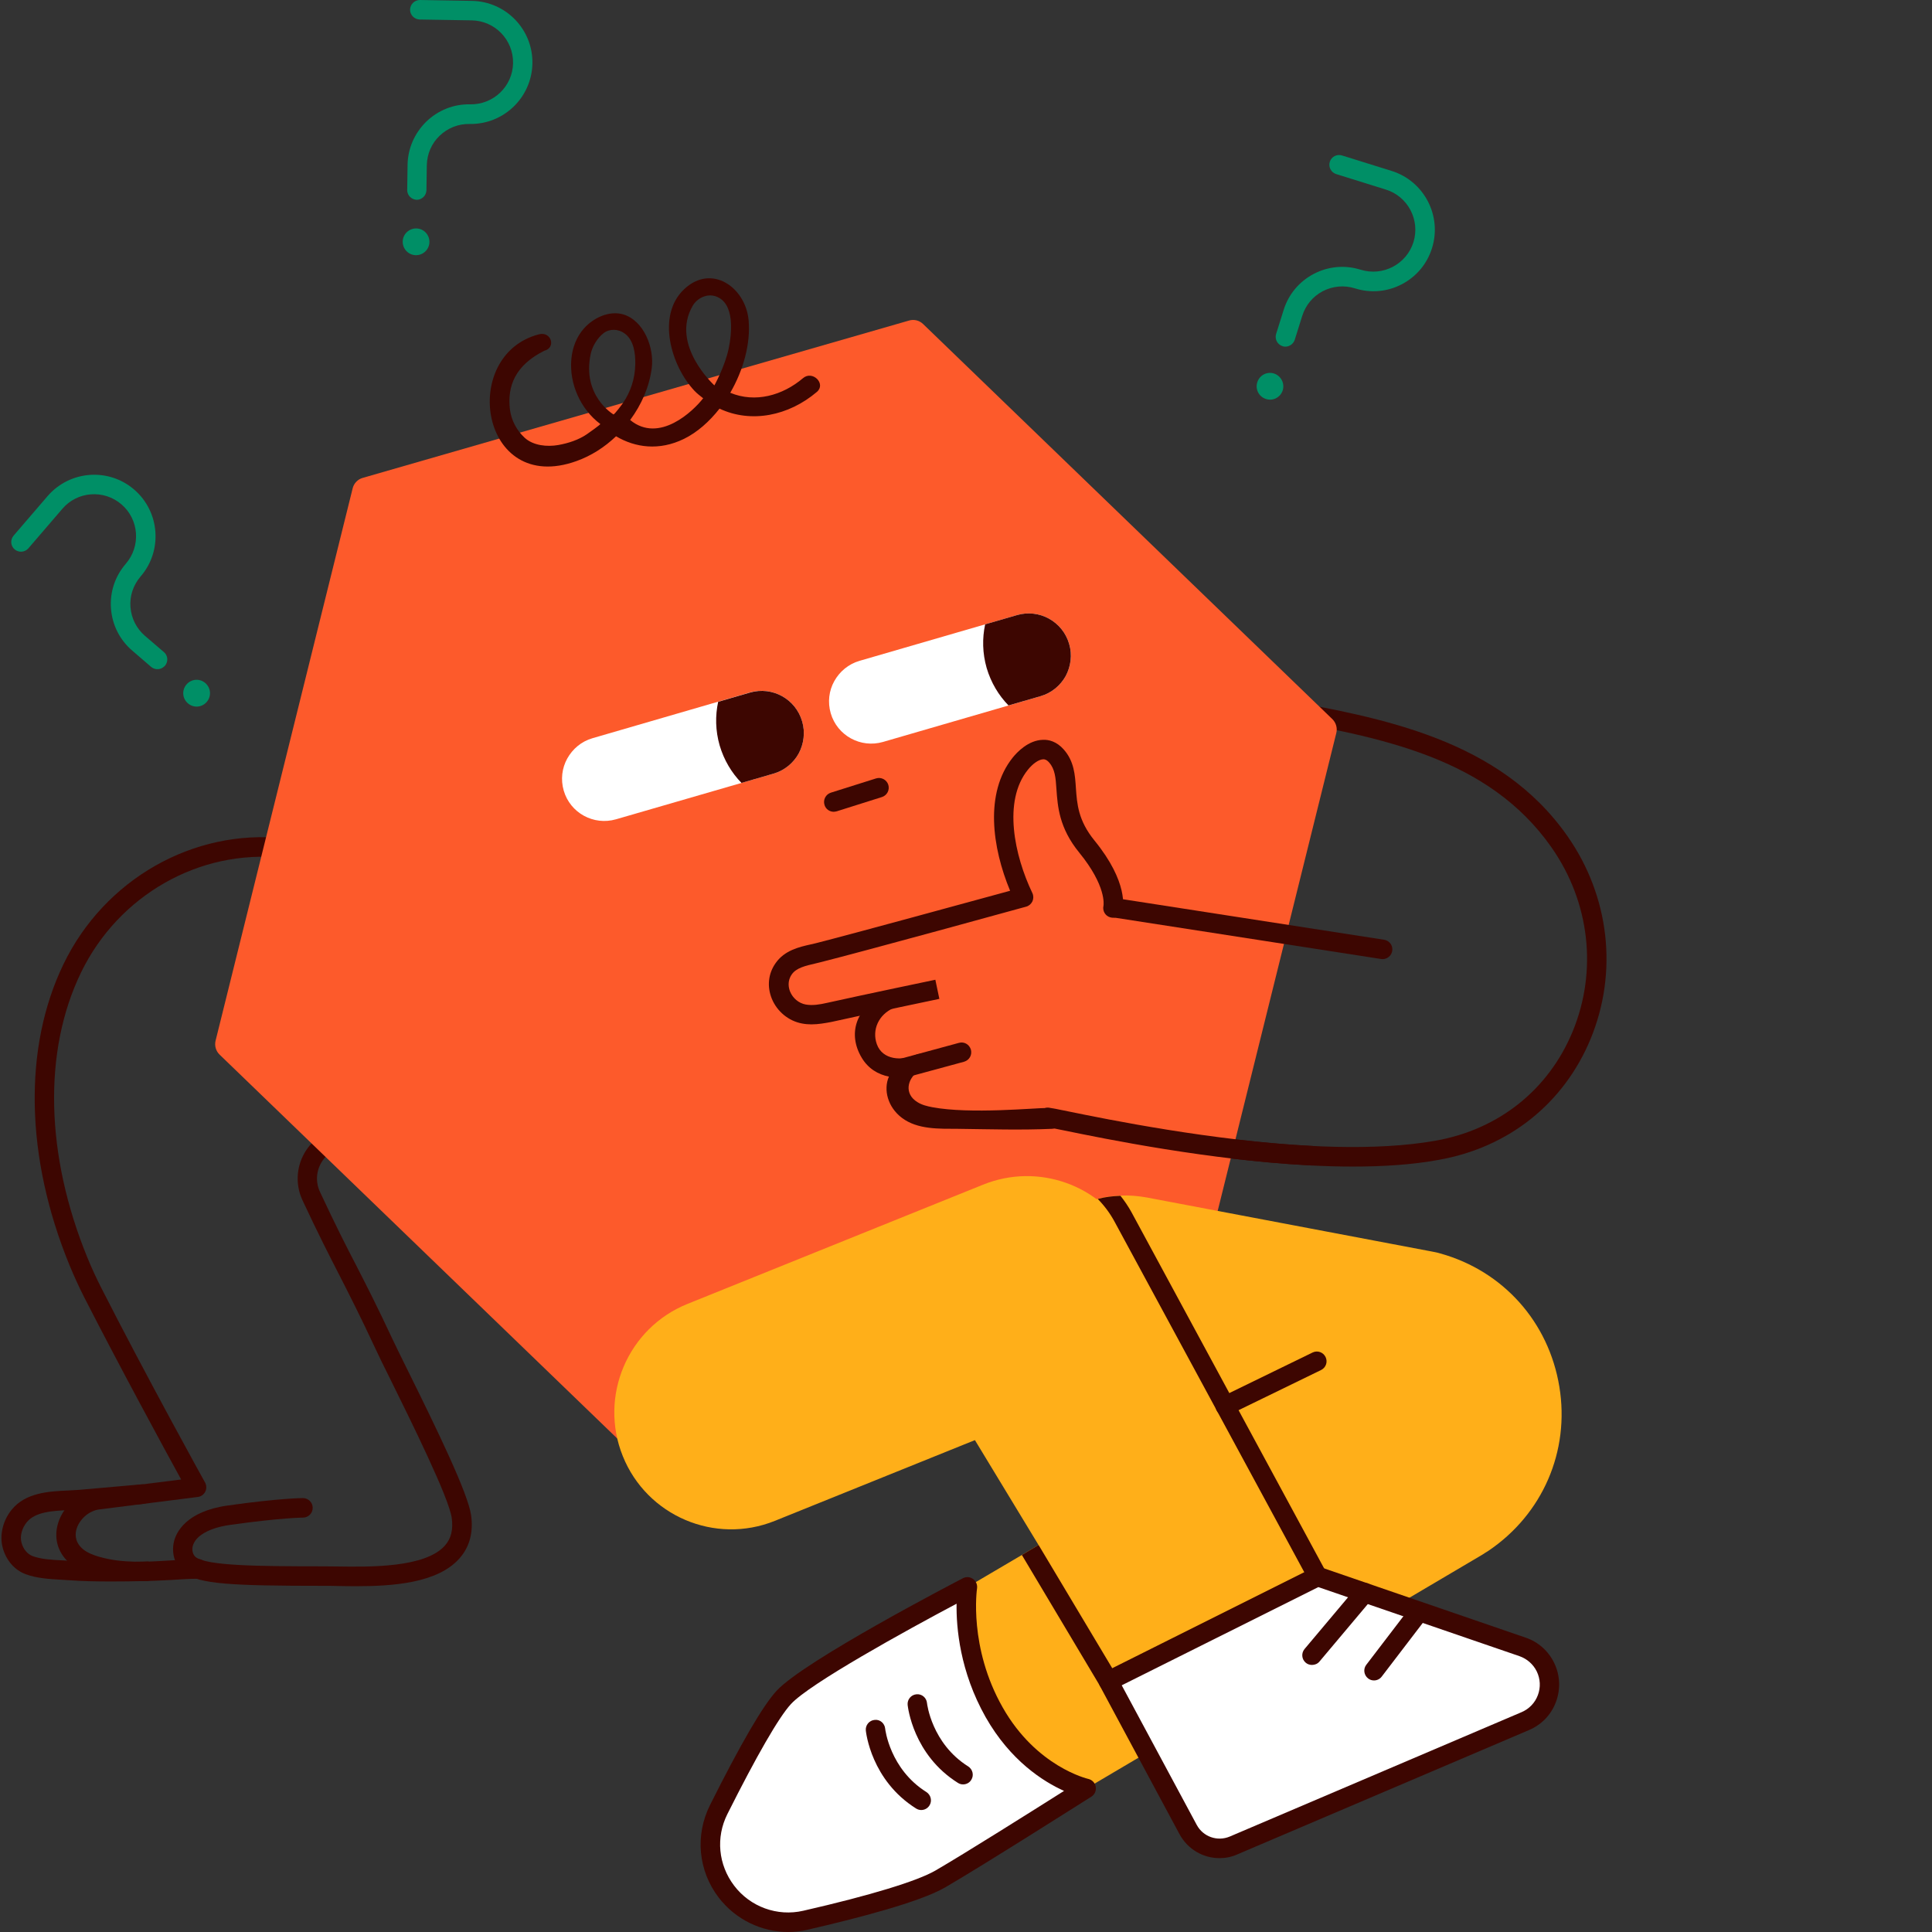 <svg version="1.0" preserveAspectRatio="xMidYMid meet" height="500" viewBox="0 0 375 375" zoomAndPan="magnify" width="500" xmlns:xlink="http://www.w3.org/1999/xlink" xmlns="http://www.w3.org/2000/svg"><rect x="0" y="0" width="375" height="375" fill="#333333" stroke="none"/><path fill-rule="nonzero" fill-opacity="1" d="M 262.621 226.43 C 240.816 226.43 216.078 221.363 206.578 219.422 C 204.934 219.082 203.816 218.84 203.383 218.789 C 202.582 218.789 201.855 218.281 201.59 217.504 C 201.25 216.512 201.781 215.441 202.777 215.102 C 203.355 214.91 203.383 214.91 207.309 215.711 C 219.18 218.137 255.328 225.535 278.637 221.41 C 290.871 219.25 300.562 211.539 305.242 200.234 C 310.109 188.469 308.586 175.105 301.145 164.48 C 288.863 146.918 267.805 143.109 247.43 139.426 L 243.676 138.746 C 242.656 138.551 241.977 137.582 242.148 136.539 C 242.344 135.52 243.312 134.816 244.352 135.008 L 248.109 135.688 C 268.242 139.328 291.066 143.449 304.246 162.297 C 312.414 173.988 314.086 188.688 308.73 201.664 C 303.543 214.184 292.836 222.719 279.293 225.121 C 274.203 226.066 268.508 226.43 262.621 226.43 Z M 262.621 226.43" fill="#3d0601"></path><path fill-rule="nonzero" fill-opacity="1" d="M 21.469 306.961 C 18.707 306.961 15.945 306.914 13.379 306.719 L 11.828 306.621 C 9.645 306.5 7.152 306.355 4.996 305.555 C 2.789 304.73 1.168 302.84 0.512 300.363 C -0.117 297.938 0.559 295.125 2.281 293.016 C 4.996 289.691 9.523 289.473 13.184 289.305 C 13.91 289.277 14.637 289.23 15.293 289.184 L 27.453 288.113 C 28.52 288.016 29.418 288.793 29.516 289.836 C 29.609 290.879 28.836 291.801 27.793 291.898 L 15.629 292.965 C 14.902 293.039 14.152 293.062 13.379 293.109 C 10.18 293.258 6.883 293.426 5.211 295.441 C 4.242 296.629 3.832 298.156 4.172 299.418 C 4.508 300.68 5.285 301.625 6.328 302.039 C 7.949 302.645 10.035 302.766 12.043 302.863 L 13.668 302.961 C 18.004 303.273 23.117 303.203 27.625 303.129 L 28.375 303.105 C 29.395 302.984 30.289 303.93 30.289 304.973 C 30.312 306.016 29.465 306.891 28.422 306.891 L 27.672 306.891 C 25.711 306.938 23.602 306.961 21.469 306.961 Z M 21.469 306.961" fill="#3d0601"></path><path fill-rule="nonzero" fill-opacity="1" d="M 69.055 307.883 C 67.746 307.883 66.512 307.859 65.348 307.836 C 64.453 307.809 63.629 307.809 62.902 307.809 C 44.852 307.809 38.746 307.473 35.812 305.312 C 33.996 304.004 33.195 301.527 33.777 299.176 C 34.215 297.453 36.082 293.355 44.223 292.215 C 54.398 290.781 58.637 290.781 58.809 290.781 C 59.848 290.781 60.695 291.633 60.695 292.676 C 60.695 293.719 59.848 294.566 58.809 294.566 C 58.758 294.566 54.59 294.59 44.73 295.973 C 40.66 296.531 37.922 298.082 37.414 300.098 C 37.172 301.09 37.559 301.918 38.02 302.258 C 40.273 303.906 49.746 304.027 62.902 304.027 C 63.652 304.027 64.477 304.051 65.398 304.051 C 71.793 304.148 82.504 304.316 86.355 300 C 87.566 298.641 87.98 296.895 87.688 294.664 C 87.156 290.711 79.691 275.672 75.695 267.57 C 74.457 265.094 73.465 263.059 72.883 261.797 C 69.711 255.004 67.723 251.148 65.809 247.387 C 63.871 243.605 61.859 239.699 58.66 232.859 C 57.258 229.73 57.547 226.164 59.387 223.328 C 61.23 220.488 64.355 218.766 67.746 218.766 L 73.246 218.766 C 74.289 218.766 75.137 219.613 75.137 220.66 C 75.137 221.703 74.289 222.551 73.246 222.551 L 67.746 222.551 C 65.617 222.551 63.727 223.57 62.539 225.387 C 61.375 227.184 61.207 229.344 62.078 231.281 C 65.227 238.027 67.215 241.906 69.152 245.641 C 71.09 249.426 73.102 253.332 76.301 260.172 C 76.883 261.41 77.875 263.422 79.086 265.871 C 85.023 277.855 90.863 289.934 91.445 294.129 C 91.902 297.477 91.129 300.293 89.191 302.473 C 84.949 307.301 76.203 307.883 69.055 307.883 Z M 69.055 307.883" fill="#3d0601"></path><path fill-rule="nonzero" fill-opacity="1" d="M 27.09 306.891 C 24.207 306.891 21.301 306.645 18.395 305.848 C 16.965 305.434 14.855 304.73 13.23 303.152 C 11.074 301.09 10.398 298.277 11.344 295.441 C 12.41 292.191 15.484 289.645 18.781 289.23 L 35.16 287.168 C 31.887 281.203 23.289 265.387 16.309 251.73 C 15.293 249.719 14.348 247.656 13.5 245.594 C 4.898 224.637 4.484 203.34 12.336 187.113 C 20.281 170.691 37.484 160.867 55.172 162.711 C 56.215 162.809 56.965 163.754 56.867 164.797 C 56.773 165.84 55.828 166.566 54.785 166.496 C 38.695 164.82 22.996 173.77 15.727 188.762 C 8.336 204.02 8.797 224.199 16.988 244.164 C 17.789 246.129 18.707 248.094 19.676 250.008 C 28.375 267.109 39.691 287.582 39.812 287.773 C 40.102 288.332 40.125 288.988 39.836 289.547 C 39.543 290.102 39.012 290.492 38.383 290.562 C 38.383 290.562 19.266 292.988 19.215 292.988 C 17.352 293.234 15.535 294.762 14.902 296.629 C 14.566 297.621 14.469 299.102 15.824 300.438 C 16.602 301.188 17.715 301.746 19.387 302.207 C 23.773 303.445 28.254 303.176 32.98 302.887 C 34.746 302.789 36.516 302.668 38.309 302.645 C 39.449 302.5 40.199 303.469 40.223 304.512 C 40.246 305.555 39.398 306.43 38.359 306.43 C 36.637 306.453 34.918 306.551 33.195 306.672 C 31.211 306.766 29.152 306.891 27.09 306.891 Z M 27.09 306.891" fill="#3d0601"></path><path fill-rule="nonzero" fill-opacity="1" d="M 176.438 62.219 L 70.414 92.754 C 69.445 93.023 68.691 93.797 68.449 94.793 L 41.848 201.98 C 41.605 202.953 41.895 203.996 42.621 204.699 L 122.043 281.371 C 122.773 282.074 123.812 282.34 124.781 282.051 L 230.809 251.512 C 231.777 251.246 232.527 250.469 232.77 249.473 L 259.375 142.285 C 259.617 141.316 259.328 140.273 258.598 139.57 L 179.176 62.895 C 178.449 62.191 177.406 61.926 176.438 62.219 Z M 176.438 62.219" fill="#fd5a2b"></path><path fill-rule="nonzero" fill-opacity="1" d="M 155.699 140.031 C 156.328 142.164 156.016 144.398 155.02 146.266 C 154.004 148.082 152.309 149.539 150.125 150.168 L 119.574 159.023 C 115.211 160.285 110.68 157.785 109.422 153.469 C 108.793 151.285 109.082 149.078 110.102 147.234 C 111.141 145.367 112.836 143.91 115.02 143.281 L 145.57 134.402 C 149.906 133.168 154.438 135.664 155.699 140.031 Z M 155.699 140.031" fill="#ffffff"></path><path fill-rule="nonzero" fill-opacity="1" d="M 155.699 140.031 C 156.328 142.164 156.016 144.398 155.02 146.266 C 154.004 148.082 152.309 149.539 150.125 150.168 L 143.922 151.965 C 142.008 150 140.531 147.551 139.684 144.688 C 138.859 141.824 138.812 138.914 139.395 136.223 L 145.57 134.426 C 149.906 133.168 154.438 135.664 155.699 140.031 Z M 155.699 140.031" fill="#3d0601"></path><path fill-rule="nonzero" fill-opacity="1" d="M 207.523 124.992 C 208.156 127.125 207.84 129.359 206.848 131.227 C 205.828 133.047 204.133 134.5 201.953 135.133 L 171.398 144.008 C 167.039 145.27 162.508 142.773 161.246 138.453 C 160.617 136.27 160.906 134.062 161.926 132.219 C 162.969 130.352 164.664 128.898 166.844 128.266 L 197.398 119.391 C 201.711 118.129 206.266 120.625 207.523 124.992 Z M 207.523 124.992" fill="#ffffff"></path><path fill-rule="nonzero" fill-opacity="1" d="M 207.523 124.992 C 208.156 127.125 207.84 129.359 206.848 131.227 C 205.828 133.047 204.133 134.5 201.953 135.133 L 195.75 136.926 C 193.836 134.961 192.355 132.512 191.508 129.648 C 190.688 126.785 190.637 123.875 191.219 121.184 L 197.398 119.391 C 201.711 118.129 206.266 120.625 207.523 124.992 Z M 207.523 124.992" fill="#3d0601"></path><path fill-rule="nonzero" fill-opacity="1" d="M 161.828 157.566 C 161.027 157.566 160.277 157.059 160.035 156.234 C 159.723 155.238 160.277 154.172 161.273 153.855 L 170.043 151.09 C 171.035 150.777 172.102 151.336 172.418 152.328 C 172.73 153.324 172.176 154.391 171.18 154.707 L 162.41 157.473 C 162.191 157.52 162 157.566 161.828 157.566 Z M 161.828 157.566" fill="#3d0601"></path><path fill-rule="nonzero" fill-opacity="1" d="M 155.867 73.398 C 151.895 76.77 146.59 78.25 141.742 76.238 C 144.285 71.848 145.715 66.703 145.305 62.145 C 144.723 55.789 138.133 51.109 132.801 56.129 C 127.352 61.246 130.281 71.07 134.789 75.848 C 135.32 76.406 135.902 76.844 136.484 77.305 C 134.57 79.777 127.957 86.156 122.312 81.523 C 124.516 78.543 126.043 75.074 126.504 71.434 C 127.012 67.578 125.023 62.242 120.98 61.027 C 118.242 60.227 115.211 61.684 113.395 63.695 C 111.895 65.348 111.094 67.504 110.898 69.711 C 110.465 74.492 112.691 79.438 116.52 82.301 C 116.617 82.375 114.098 84.168 113.902 84.289 C 112.305 85.383 110.293 86.035 108.379 86.375 C 106.176 86.766 103.508 86.496 101.836 84.969 C 100.285 83.539 99.246 81.574 98.98 79.488 C 98.422 74.977 99.996 70.902 105.641 68.086 C 107.992 67.48 107 64.277 104.625 64.887 C 89.094 68.887 93.164 96.199 111.867 89.504 C 114.727 88.488 117.344 86.812 119.574 84.68 C 123.305 86.887 127.934 87.539 132.754 85.188 C 135.371 83.902 137.695 81.816 139.66 79.316 C 145.789 82.203 153.082 80.723 158.559 76.066 C 160.398 74.492 157.711 71.824 155.867 73.398 Z M 119.066 80.434 C 119.066 80.434 112.91 76.82 114.656 68.695 C 114.969 67.238 115.938 65.613 117.125 64.691 C 118.289 63.77 119.984 63.816 121.195 64.691 C 123.039 65.977 123.352 68.645 123.305 70.707 C 123.258 73.449 122.434 76.02 120.883 78.273 C 120.785 78.422 119.234 80.531 119.066 80.434 Z M 138.664 74.805 C 138.664 74.805 130.039 66.973 134.449 59.355 C 135.297 57.898 137.164 56.93 138.906 57.512 C 142.711 58.797 142.035 64.766 141.43 67.676 C 140.727 71.07 138.664 74.805 138.664 74.805 Z M 138.664 74.805" fill="#3d0601"></path><path fill-rule="nonzero" fill-opacity="1" d="M 268.363 186.164 C 268.266 186.164 268.172 186.164 268.074 186.141 L 216.344 178.113 C 215.301 177.941 214.602 176.996 214.77 175.953 C 214.938 174.91 215.906 174.23 216.926 174.379 L 268.656 182.406 C 269.695 182.574 270.398 183.523 270.23 184.566 C 270.086 185.512 269.262 186.164 268.363 186.164 Z M 268.363 186.164" fill="#3d0601"></path><path fill-rule="nonzero" fill-opacity="1" d="M 254.648 226.211 C 254.625 226.211 254.578 226.211 254.555 226.211 C 234.902 225.219 214.309 221.023 206.555 219.422 C 204.906 219.082 203.793 218.863 203.383 218.789 C 202.582 218.789 201.855 218.281 201.59 217.504 C 201.25 216.512 201.781 215.441 202.777 215.102 C 203.383 214.91 203.383 214.91 207.309 215.711 C 214.988 217.285 235.363 221.434 254.723 222.43 C 255.766 222.477 256.562 223.375 256.516 224.418 C 256.492 225.438 255.668 226.211 254.648 226.211 Z M 254.648 226.211" fill="#3d0601"></path><path fill-rule="nonzero" fill-opacity="1" d="M 203.383 215.055 C 200.887 215.031 188.359 216.293 180.969 214.91 C 179.953 214.715 178.934 214.473 178.062 213.914 C 175.492 212.34 176.027 209.426 178.305 207.875 C 179.008 207.414 179.66 207.367 180.242 207.586 C 181.406 206.324 179.688 203.871 177.746 204.746 C 175.156 205.934 171.301 205.812 170.188 202.66 C 169.219 199.918 170.504 196.91 173.508 195.625 C 175.734 194.656 173.242 192.305 171.059 193.371 C 166.191 195.746 164.492 200.695 167.258 205.305 C 168.516 207.414 170.43 208.555 172.539 208.965 C 171.422 211.512 172.32 214.91 175.059 216.973 C 178.109 219.277 182.328 219.082 185.938 219.105 C 191.945 219.18 198.148 219.371 204.156 219.105 C 206.578 219.031 205.902 215.105 203.383 215.055 Z M 203.383 215.055" fill="#3d0601"></path><path fill-rule="nonzero" fill-opacity="1" d="M 175.277 209.234 C 174.453 209.234 173.676 208.676 173.457 207.828 C 173.191 206.809 173.773 205.789 174.793 205.5 L 186.129 202.418 C 187.148 202.125 188.164 202.734 188.457 203.75 C 188.723 204.77 188.141 205.789 187.125 206.082 L 175.785 209.16 C 175.613 209.211 175.445 209.234 175.277 209.234 Z M 175.277 209.234" fill="#3d0601"></path><path fill-rule="nonzero" fill-opacity="1" d="M 157.492 198.828 C 156.887 198.828 156.281 198.777 155.652 198.656 C 153.059 198.172 150.828 196.328 149.812 193.855 C 148.844 191.477 149.109 188.957 150.562 186.918 C 152.281 184.469 155.094 183.812 157.371 183.305 L 158.316 183.086 C 165.316 181.316 188.844 174.863 196.062 172.898 C 192.574 164.531 191.074 153.906 196.574 147.039 C 197.398 146.023 199.578 143.668 202.438 143.598 C 203.527 143.547 205.078 143.887 206.484 145.488 C 208.492 147.77 208.664 150.414 208.832 152.961 C 209.051 156.039 209.27 159.242 212.418 163.121 C 219.105 171.32 217.992 176.246 217.848 176.754 C 217.555 177.773 216.539 178.355 215.52 178.062 C 214.527 177.797 213.945 176.777 214.188 175.785 C 214.211 175.613 214.77 171.977 209.488 165.5 C 205.562 160.695 205.297 156.523 205.055 153.203 C 204.906 150.945 204.785 149.297 203.625 147.988 C 203.141 147.43 202.703 147.355 202.484 147.379 C 201.637 147.406 200.473 148.203 199.504 149.418 C 194.609 155.508 196.914 166.105 200.379 173.336 C 200.621 173.844 200.621 174.426 200.402 174.934 C 200.16 175.445 199.723 175.832 199.191 175.977 C 198.875 176.074 167.547 184.688 159.234 186.773 L 158.242 187.016 C 156.352 187.453 154.559 187.863 153.688 189.125 C 152.766 190.434 153.082 191.77 153.348 192.449 C 153.883 193.758 155.043 194.727 156.379 194.973 C 157.711 195.215 159.141 194.973 160.52 194.656 C 167.594 193.078 181.551 190.168 181.551 190.168 L 182.328 193.879 C 182.328 193.879 168.418 196.789 161.344 198.367 C 160.156 198.586 158.848 198.828 157.492 198.828 Z M 157.492 198.828" fill="#3d0601"></path><path fill-rule="nonzero" fill-opacity="1" d="M 288.887 301.02 C 288.5 301.238 288.133 301.504 287.746 301.746 L 210.844 347.152 C 207.211 349.266 203.234 350.281 199.359 350.281 C 191.582 350.281 184.023 346.305 179.781 339.125 C 173.434 328.309 177.02 314.383 187.801 308.027 L 198.344 301.82 L 201.59 299.879 L 233.934 280.766 L 214.164 277.055 C 201.855 274.699 193.762 262.84 196.062 250.543 C 197.809 241.469 204.641 234.68 213.074 232.688 C 214.504 232.301 215.98 232.133 217.484 232.082 C 219.156 231.961 220.852 232.133 222.547 232.422 L 277.691 242.875 C 278.297 243 278.926 243.094 279.535 243.289 C 291.77 246.684 300.613 256.605 302.672 269.172 C 304.73 281.688 299.426 293.91 288.887 301.02 Z M 288.887 301.02" fill="#ffaf19"></path><path fill-rule="nonzero" fill-opacity="1" d="M 240.5 347.93 C 232.527 347.93 205.73 307.375 201.59 299.902 L 189.23 279.527 L 150.395 295.199 C 138.785 299.879 125.559 294.25 120.883 282.633 C 116.207 271.016 121.828 257.77 133.434 253.09 L 190.855 229.926 C 201.469 225.656 213.605 229.949 219.156 239.965 L 260.297 314.215 C 266.379 325.18 262.43 339.004 251.477 345.066 C 247.988 347.008 244.23 347.93 240.5 347.93 Z M 240.5 347.93" fill="#ffaf19"></path><path fill-rule="nonzero" fill-opacity="1" d="M 215.156 326.293 L 255.766 305.992 L 295.574 319.672 C 297.512 320.328 299.086 321.734 299.984 323.578 C 301.922 327.555 300.129 332.332 296.082 334.055 L 239.457 358.191 C 236.164 359.598 232.336 358.262 230.641 355.086 Z M 215.156 326.293" fill="#ffffff"></path><path fill-rule="nonzero" fill-opacity="1" d="M 236.695 360.664 C 233.547 360.664 230.543 358.965 228.941 356.008 L 213.461 327.191 C 213.219 326.73 213.172 326.223 213.316 325.711 C 213.461 325.227 213.824 324.812 214.285 324.598 L 254.891 304.293 C 255.352 304.051 255.863 304.027 256.348 304.195 L 296.156 317.875 C 298.578 318.703 300.539 320.449 301.656 322.754 C 302.816 325.152 302.938 327.82 302.02 330.32 C 301.098 332.82 299.23 334.758 296.785 335.801 L 240.16 359.938 C 239.047 360.445 237.859 360.664 236.695 360.664 Z M 217.727 327.117 L 232.285 354.211 C 233.523 356.516 236.285 357.488 238.707 356.469 L 295.332 332.332 C 296.809 331.703 297.949 330.516 298.504 329.012 C 299.062 327.508 298.988 325.883 298.285 324.426 C 297.609 323.043 296.398 321.977 294.941 321.465 L 255.887 308.055 Z M 217.727 327.117" fill="#3d0601"></path><path fill-rule="nonzero" fill-opacity="1" d="M 216.102 327.918 C 215.812 328.113 215.496 328.188 215.156 328.188 C 214.504 328.188 213.871 327.848 213.535 327.289 L 198.344 301.82 L 201.59 299.879 L 216.781 325.301 C 217.312 326.223 217 327.387 216.102 327.918 Z M 216.102 327.918" fill="#3d0601"></path><path fill-rule="nonzero" fill-opacity="1" d="M 256.66 307.641 C 256.395 307.836 256.055 307.906 255.766 307.906 C 255.109 307.906 254.434 307.52 254.094 306.891 L 216.297 237.055 C 215.422 235.453 214.332 234 213.074 232.715 C 214.504 232.324 215.98 232.156 217.484 232.105 C 218.281 233.102 218.984 234.145 219.59 235.234 L 257.387 305.117 C 257.898 306.016 257.559 307.156 256.66 307.641 Z M 256.66 307.641" fill="#3d0601"></path><path fill-rule="nonzero" fill-opacity="1" d="M 237.812 274.773 C 237.109 274.773 236.43 274.387 236.113 273.707 C 235.656 272.762 236.043 271.645 236.988 271.184 L 254.77 262.523 C 255.715 262.062 256.832 262.453 257.293 263.398 C 257.75 264.344 257.363 265.461 256.418 265.922 L 238.637 274.578 C 238.367 274.699 238.078 274.773 237.812 274.773 Z M 237.812 274.773" fill="#3d0601"></path><path fill-rule="nonzero" fill-opacity="1" d="M 187.801 308.027 C 187.801 308.027 185.914 319.914 193.012 332.383 C 200.086 344.852 210.867 347.152 210.867 347.152 C 210.867 347.152 190.297 360.227 182.57 364.715 C 177.77 367.504 165.246 370.707 156.379 372.746 C 150.609 374.078 144.625 371.895 141.016 367.164 C 137.527 362.582 136.945 356.418 139.516 351.277 C 143.367 343.613 148.965 332.988 152.137 329.496 C 157.32 323.797 187.801 308.027 187.801 308.027 Z M 187.801 308.027" fill="#ffffff"></path><path fill-rule="nonzero" fill-opacity="1" d="M 153.008 375 C 147.801 375 142.762 372.574 139.488 368.305 C 135.516 363.09 134.887 356.25 137.793 350.402 C 143.73 338.543 148.066 331.07 150.73 328.188 C 156.086 322.34 185.645 306.984 186.906 306.332 C 187.535 305.992 188.312 306.062 188.867 306.477 C 189.449 306.891 189.742 307.594 189.645 308.297 C 189.621 308.418 187.973 319.746 194.637 331.438 C 201.176 342.957 211.137 345.262 211.23 345.285 C 211.984 345.457 212.562 346.062 212.684 346.812 C 212.809 347.566 212.492 348.316 211.836 348.73 C 211.621 348.852 191.145 361.879 183.465 366.34 C 178.547 369.203 166.215 372.379 156.742 374.562 C 155.527 374.855 154.27 375 153.008 375 Z M 185.672 311.277 C 175.832 316.496 157.176 326.777 153.52 330.758 C 151.168 333.305 146.809 340.895 141.188 352.102 C 138.906 356.637 139.418 361.949 142.492 366 C 145.621 370.125 150.879 372.039 155.918 370.875 C 168.953 367.895 178.062 365.105 181.574 363.066 C 187.344 359.719 200.426 351.473 206.531 347.613 C 202.484 345.797 196.113 341.746 191.316 333.305 C 186.301 324.426 185.598 315.887 185.672 311.277 Z M 185.672 311.277" fill="#3d0601"></path><path fill-rule="nonzero" fill-opacity="1" d="M 254.648 323.164 C 254.215 323.164 253.777 323.02 253.438 322.727 C 252.641 322.051 252.543 320.859 253.223 320.059 L 263.445 307.906 C 264.125 307.105 265.312 307.012 266.109 307.688 C 266.91 308.367 267.008 309.559 266.328 310.355 L 256.105 322.508 C 255.742 322.945 255.207 323.164 254.648 323.164 Z M 254.648 323.164" fill="#3d0601"></path><path fill-rule="nonzero" fill-opacity="1" d="M 266.691 326.172 C 266.281 326.172 265.891 326.051 265.555 325.785 C 264.73 325.152 264.559 323.965 265.191 323.141 L 273.816 311.859 C 274.445 311.035 275.633 310.867 276.457 311.496 C 277.281 312.129 277.449 313.316 276.82 314.141 L 268.195 325.422 C 267.832 325.906 267.273 326.172 266.691 326.172 Z M 266.691 326.172" fill="#3d0601"></path><path fill-rule="nonzero" fill-opacity="1" d="M 186.93 346.352 C 186.59 346.352 186.25 346.258 185.938 346.062 C 177.215 340.582 176.223 331.316 176.172 330.926 C 176.074 329.883 176.828 328.961 177.867 328.863 C 178.91 328.742 179.832 329.52 179.93 330.562 C 179.93 330.637 180.824 338.398 187.922 342.859 C 188.797 343.418 189.086 344.582 188.527 345.457 C 188.191 346.039 187.559 346.352 186.93 346.352 Z M 186.93 346.352" fill="#3d0601"></path><path fill-rule="nonzero" fill-opacity="1" d="M 178.812 351.324 C 178.473 351.324 178.137 351.23 177.82 351.035 C 169.098 345.555 168.105 336.289 168.055 335.898 C 167.957 334.855 168.711 333.934 169.75 333.836 C 170.793 333.691 171.715 334.492 171.812 335.535 C 171.812 335.609 172.707 343.371 179.809 347.832 C 180.68 348.391 180.969 349.555 180.414 350.43 C 180.051 351.012 179.441 351.324 178.812 351.324 Z M 178.812 351.324" fill="#3d0601"></path><path fill-rule="nonzero" fill-opacity="1" d="M 249.488 67.285 C 249.297 67.285 249.102 67.262 248.934 67.191 C 247.938 66.875 247.383 65.809 247.695 64.812 L 249.148 60.18 C 250.094 57.125 252.18 54.648 254.988 53.168 C 257.801 51.691 261.047 51.398 264.074 52.344 C 268.414 53.703 272.992 51.301 274.348 47.008 C 275.68 42.715 273.281 38.129 268.992 36.797 L 259.352 33.789 C 258.355 33.473 257.801 32.406 258.113 31.41 C 258.43 30.418 259.473 29.859 260.488 30.176 L 270.133 33.184 C 276.406 35.148 279.922 41.867 277.957 48.148 C 277.012 51.203 274.93 53.68 272.121 55.16 C 269.309 56.637 266.062 56.93 263.035 55.984 C 260.902 55.305 258.695 55.523 256.758 56.516 C 254.82 57.535 253.414 59.234 252.762 61.32 L 251.309 65.953 C 251.039 66.754 250.289 67.285 249.488 67.285 Z M 249.488 67.285" fill="#008f66"></path><path fill-rule="nonzero" fill-opacity="1" d="M 248.98 75.75 C 248.543 77.133 247.09 77.887 245.734 77.449 C 244.352 77.012 243.602 75.559 244.039 74.199 C 244.473 72.816 245.93 72.066 247.285 72.5 C 248.641 72.938 249.391 74.395 248.98 75.75 Z M 248.98 75.75" fill="#008f66"></path><path fill-rule="nonzero" fill-opacity="1" d="M 31.598 129.578 C 30.918 130.039 29.973 129.988 29.32 129.43 L 25.66 126.277 C 23.238 124.191 21.785 121.305 21.543 118.129 C 21.301 114.949 22.316 111.871 24.402 109.445 C 27.383 106 26.996 100.832 23.578 97.898 C 20.16 94.961 15 95.352 12.094 98.77 L 5.504 106.438 C 4.824 107.211 3.637 107.309 2.836 106.629 C 2.039 105.949 1.965 104.762 2.645 103.961 L 9.234 96.297 C 13.547 91.301 21.082 90.742 26.051 95.035 C 31.039 99.328 31.598 106.898 27.309 111.871 C 25.855 113.566 25.152 115.676 25.324 117.836 C 25.492 120.02 26.484 121.984 28.133 123.414 L 31.816 126.57 C 32.617 127.246 32.688 128.438 32.008 129.238 C 31.863 129.359 31.742 129.48 31.598 129.578 Z M 31.598 129.578" fill="#008f66"></path><path fill-rule="nonzero" fill-opacity="1" d="M 39.859 132.586 C 40.949 133.531 41.07 135.156 40.125 136.246 C 39.18 137.34 37.559 137.461 36.469 136.512 C 35.379 135.566 35.258 133.941 36.203 132.852 C 37.145 131.758 38.77 131.637 39.859 132.586 Z M 39.859 132.586" fill="#008f66"></path><path fill-rule="nonzero" fill-opacity="1" d="M 80.371 38.688 C 79.594 38.445 79.016 37.719 79.039 36.844 L 79.109 31.992 C 79.16 28.816 80.469 25.832 82.746 23.602 C 85.047 21.395 88.051 20.18 91.25 20.254 C 95.805 20.328 99.512 16.738 99.586 12.25 C 99.656 7.738 96.07 4.027 91.566 3.953 L 81.461 3.785 C 80.418 3.758 79.594 2.91 79.594 1.867 C 79.621 0.824 80.469 0 81.508 0 L 91.613 0.168 C 98.203 0.293 103.461 5.723 103.34 12.32 C 103.219 18.895 97.793 24.16 91.199 24.062 C 88.973 24.012 86.914 24.84 85.336 26.344 C 83.762 27.848 82.891 29.883 82.844 32.066 L 82.77 36.918 C 82.746 37.961 81.898 38.785 80.855 38.785 C 80.711 38.762 80.539 38.738 80.371 38.688 Z M 80.371 38.688" fill="#008f66"></path><path fill-rule="nonzero" fill-opacity="1" d="M 83.352 46.984 C 83.328 48.414 82.141 49.555 80.711 49.531 C 79.281 49.508 78.141 48.316 78.164 46.887 C 78.191 45.457 79.379 44.316 80.809 44.34 C 82.238 44.363 83.375 45.555 83.352 46.984 Z M 83.352 46.984" fill="#008f66"></path></svg>